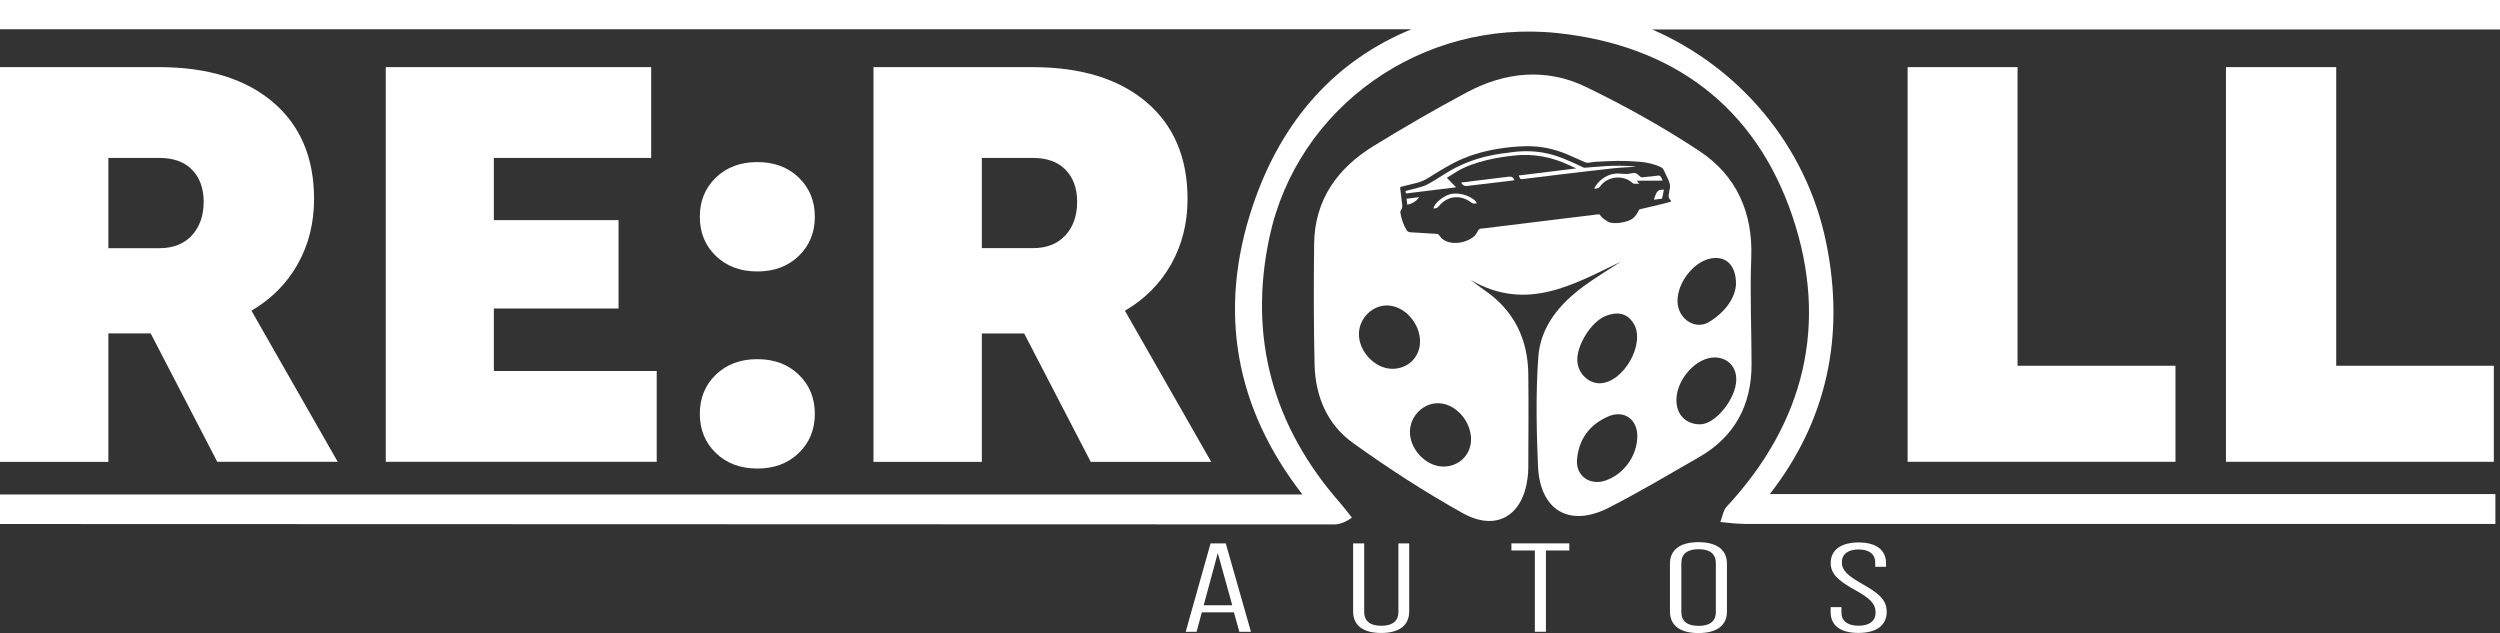 <?xml version="1.0" encoding="UTF-8"?>
<svg id="Layer_2" data-name="Layer 2" xmlns="http://www.w3.org/2000/svg" viewBox="0 0 542.17 137.3">
  <rect x="0" y="0" width="542.17" height="137.3" fill="#333333" stroke="none"/>
  <defs>
    <style>
      .cls-1 {
        fill: #fff;
        stroke-width: 0px;
      }
    </style>
  </defs>
  <g id="Layer_1-2" data-name="Layer 1">
    <g>
      <g>
        <path class="cls-1" d="m267.61,132.8h-6.98l-1.13,4.21h-2.36l5.39-19.16h3.3l5.46,19.16h-2.52l-1.17-4.21Zm-.37-1.54l-3.14-11.32-3.06,11.32h6.21Z"/>
        <path class="cls-1" d="m293.45,132.59v-14.74h2.4v14.85c0,2.05,1.34,3.01,3.71,3.01s3.71-.96,3.71-3.01v-14.85h2.34v14.74c0,3.01-2.12,4.68-6.08,4.68s-6.08-1.67-6.08-4.68Z"/>
        <path class="cls-1" d="m332.85,119.38h-5.07v-1.54h12.55v1.54h-5.07v17.63h-2.4v-17.63Z"/>
        <path class="cls-1" d="m362.16,132.61v-10.35c0-3.04,2.2-4.68,6.18-4.68s6.18,1.64,6.18,4.68v10.35c0,3.04-2.2,4.68-6.18,4.68s-6.18-1.64-6.18-4.68Zm9.95.11v-10.58c0-2.06-1.34-3.04-3.74-3.04s-3.74.99-3.74,3.04v10.58c0,2.06,1.34,3.01,3.74,3.01s3.74-.96,3.74-3.01Z"/>
        <path class="cls-1" d="m397.01,132.73v-1.06h2.34v1.17c0,1.91,1.42,2.86,3.7,2.86s3.7-.95,3.7-2.89c0-1.83-1.1-3.02-4.53-4.9-3.9-2.15-5.2-3.65-5.2-5.83,0-2.78,2.2-4.44,6.06-4.44s5.94,1.66,5.94,4.52v.76h-2.34v-.87c0-1.91-1.34-2.89-3.62-2.89s-3.62,1.01-3.62,2.81c0,1.69,1.18,2.86,4.6,4.77,3.9,2.18,5.12,3.65,5.12,5.97,0,2.89-2.2,4.55-6.14,4.55s-6.02-1.66-6.02-4.52Z"/>
      </g>
      <g>
        <path class="cls-1" d="m23.5,72.31h9.18l14.44,27.84h26.12l-18.71-32.77c4.32-2.53,7.66-5.89,10.03-10.09,2.36-4.2,3.55-8.91,3.55-14.12,0-8.97-2.98-15.98-8.93-21.03-5.95-5.05-14.19-7.58-24.7-7.58H0v85.6h23.5v-27.84Zm0-38.06h11.13c3.01,0,5.36.86,7.03,2.57,1.67,1.71,2.51,4.04,2.51,6.97s-.86,5.44-2.57,7.28c-1.71,1.83-4.04,2.75-6.97,2.75h-11.13v-19.56Z"/>
        <polygon class="cls-1" points="141.22 34.25 141.22 14.56 83.66 14.56 83.66 100.15 142.42 100.15 142.42 80.46 107.1 80.46 107.1 66.9 134.14 66.9 134.14 47.74 107.1 47.74 107.1 34.25 141.22 34.25"/>
        <path class="cls-1" d="m155.25,55.51c2.32,2.24,5.32,3.36,8.99,3.36s6.66-1.12,8.98-3.36c2.32-2.24,3.49-5.07,3.49-8.5s-1.16-6.25-3.49-8.5c-2.32-2.24-5.32-3.36-8.98-3.36s-6.66,1.12-8.99,3.36c-2.32,2.24-3.48,5.07-3.48,8.5s1.16,6.26,3.48,8.5Z"/>
        <path class="cls-1" d="m155.25,98.25c2.32,2.24,5.32,3.36,8.99,3.36s6.66-1.12,8.98-3.36,3.49-5.07,3.49-8.5-1.16-6.25-3.49-8.5c-2.32-2.24-5.32-3.36-8.98-3.36s-6.66,1.12-8.99,3.36c-2.32,2.24-3.48,5.07-3.48,8.5s1.16,6.26,3.48,8.5Z"/>
        <path class="cls-1" d="m253.99,57.29c2.36-4.2,3.55-8.91,3.55-14.12,0-8.97-2.98-15.98-8.93-21.03-5.95-5.05-14.19-7.58-24.7-7.58h-34.48v85.6h23.5v-27.84h9.18l14.44,27.84h26.12l-18.71-32.77c4.32-2.53,7.66-5.89,10.03-10.09Zm-22.96-6.23c-1.71,1.83-4.04,2.75-6.97,2.75h-11.13v-19.56h11.13c3.01,0,5.36.86,7.03,2.57,1.67,1.71,2.51,4.04,2.51,6.97s-.86,5.44-2.57,7.28Z"/>
        <polygon class="cls-1" points="413.7 14.56 413.7 100.15 471.79 100.15 471.79 79.32 437.54 79.32 437.54 14.56 413.7 14.56"/>
        <polygon class="cls-1" points="482.74 14.56 482.74 100.15 540.83 100.15 540.83 79.32 506.65 79.32 506.65 14.56 482.74 14.56"/>
        <path class="cls-1" d="m542.17,0H0v6.34h306.11c-16.37,6.72-28.05,19.5-34.37,38.12-7.84,23.14-3.7,44.23,10.71,62.77H0v6.41l289.42.09h0c1.79-.02,3.53-1.27,3.76-1.49-.81-1.01-1.6-2.08-2.47-3.08-14.69-16.68-20.03-36.03-15.41-57.69,6.03-28.26,33.05-47.44,62.53-44.29,24.92,2.66,42.83,15.89,50.88,39.69,7.89,23.33,2.7,44.75-14.25,63.01-.76.82-.93,2.2-1.37,3.32,1.5.14,3,.37,4.5.39v-.02h.04c.13.03.26.03.39.03.01,0,.02,0,.03.03h163.12v-6.48h-157.35c12.36-15.88,16.36-34.23,12.23-54.48-4.33-21.25-18.97-38.13-37.74-46.28h183.87V0Z"/>
        <path class="cls-1" d="m354.44,36.16c.12,0,.23-.03.35-.05-2.27-.18-4.53-.23-6.8-.07-1.44.1-2.87.22-4.31.33-.11,0-.23-.02-.33-.07-2.6-1.23-5.2-2.48-8.04-3.07-2.32-.49-4.67-.55-7.02-.27-1.77.21-3.54.43-5.27.81-3.39.73-6.59,2-9.54,3.85-1.31.82-2.6,1.66-3.96,2.4-.66.36-1.44.53-2.18.75-.76.22-1.54.37-2.31.59-.4.11-.1.39-.11.6,3.6-.44,7.17-.88,10.86-1.34-.7-.72-1.33-1.36-2.01-2.06.69-.43,1.37-.87,2.05-1.28,2.02-1.23,4.23-1.96,6.51-2.53,1.97-.49,3.97-.79,5.98-1.01,4.25-.48,8.28.31,12.13,2.14.22.11.44.22.66.32.22.1.45.19.76.32-4.21.52-8.34,1.03-12.51,1.54.13.26.21.5.36.69.07.09.26.12.39.1,2.62-.32,5.23-.65,7.84-.96,3.95-.47,7.91-.95,11.86-1.38,1.53-.17,3.08-.22,4.61-.33Z"/>
        <path class="cls-1" d="m379.86,78.97c-.01-7.67-.37-15.34-.07-23,.39-9.87-3.19-17.89-11.25-23.22-7.84-5.18-16.13-9.8-24.6-13.9-8.55-4.14-17.44-3.29-25.78,1.15-6.85,3.65-13.57,7.55-20.19,11.61-7.91,4.85-12.88,11.7-12.98,21.33-.09,8.72-.11,17.44.1,26.15.16,6.85,2.76,12.97,8.31,16.96,7.65,5.49,15.61,10.66,23.83,15.24,7.29,4.06,13.08.55,14.07-7.76.09-.73.14-1.47.14-2.2.02-6.72.08-13.44,0-20.17-.09-7.64-3.09-13.82-9.48-18.21-1.03-.71-2.01-1.49-3.02-2.24,12.04,7,22.2,1.05,32.56-3.96-2.67,1.76-5.43,3.41-8,5.29-5.26,3.85-9.42,8.77-9.89,15.4-.56,7.84-.4,15.75-.07,23.62.41,9.61,6.8,13.39,15.3,9.07,6.64-3.37,13.03-7.22,19.51-10.91,7.83-4.46,11.52-11.33,11.51-20.26Zm-9.03-22.88c3.25-.7,5.65,1.15,5.66,5.51-.17,3.09-2.43,6.16-5.87,8.24-2.8,1.69-6.27-.39-6.76-3.73-.59-4,3-9.16,6.98-10.02Zm-76.12,16.18c.12-3.39,3.03-6.17,6.32-6.02,3.69.16,7.02,4,6.93,7.97-.08,3.33-2.74,5.84-6.11,5.76-3.78-.08-7.27-3.86-7.14-7.71Zm24.31,23.15c-.08,3.33-2.74,5.84-6.11,5.76-3.78-.08-7.27-3.86-7.14-7.71.12-3.39,3.03-6.17,6.32-6.02,3.69.16,7.02,4,6.93,7.97Zm29.27-26.93c2.39-.91,4.59-.68,6.02,1.72,2.59,4.35-2.24,12.8-7.34,12.91-2.48.05-4.73-2.14-4.9-4.77-.22-3.42,3.02-8.65,6.22-9.86Zm6.79,26.26c-.1,4.24-3.01,8.19-7.02,9.5-3.31,1.09-6.34-1.1-6.06-4.53.36-4.47,2.73-7.66,6.81-9.42,3.44-1.48,6.36.69,6.27,4.44Zm7.02-50.94c-.42.12-.83.24-1.25.34-1.72.41-3.44.81-5.15,1.22-.09.02-.21.08-.25.15-.33.7-.8,1.46-1.4,1.9-1.09.8-4.23,1.36-5.37.64-1-.63-1.32-.89-1.76-1.52-.05-.07-.26-.07-.38-.05-2.86.35-5.72.7-8.58,1.05-5.32.65-10.65,1.3-15.97,1.96-.4.05-.86,0-1.16.19-.3.18-.43.62-.64.95-.12.18-.26.36-.4.53-1.88,1.64-4.6,1.8-6.02,1.21-1.09-.45-1.32-.91-1.78-1.51-.06-.08-.19-.13-.29-.14-1.96-.12-3.92-.24-5.88-.36-.33-.02-.58-.15-.75-.44-.69-1.13-1.14-2.35-1.35-3.66-.05-.28-.03-.52.14-.76.24-.34.29-.71.23-1.13-.16-1.17-.28-2.35-.43-3.52-.02-.18-.02-.31.21-.36.96-.23,1.9-.48,2.86-.71,1-.24,1.96-.55,2.86-1.11,1.76-1.11,3.53-2.2,5.36-3.18,3.11-1.67,6.46-2.65,9.93-3.23,2-.33,4.01-.52,6.04-.56,3.18-.07,6.2.58,9.1,1.83,1.19.51,2.38,1.03,3.56,1.57.41.19.81.24,1.26.14.34-.08.69-.13,1.04-.15,1.62-.08,3.25-.2,4.87-.21,1.61,0,3.23.05,4.83.19,1.62.14,3.22.48,4.69,1.22.19.1.38.28.48.47.34.65.63,1.33.95,1.99.39.79.63,1.6.35,2.49-.07.23-.05.49-.11.73-.14.53-.12.99.32,1.4.22.2.14.37-.15.45Zm6.69,48.21c-3.17.06-5.29-2.11-5.23-5.36.08-4.52,4.37-9.2,8.37-9.14,2.77.05,4.66,2.04,4.61,4.86-.07,4.1-4.46,9.57-7.75,9.64Z"/>
        <path class="cls-1" d="m360.55,39.1c-.18-.33-.28-.79-.56-.95-.27-.16-.71-.02-1.08.02-.92.09-1.84.2-2.76.28-.14.01-.33-.04-.43-.14-.98-.87-.99-.92-2.25-.66-.83.17-1.63,0-2.44-.02-1.22-.03-2.33.31-3.32,1.01-.67.47-1.26,1.04-1.7,1.75-.1.16-.17.32-.29.53.54-.02.96-.02,1.31-.52,1.57-2.19,4.95-2.55,6.97-.76.2.18.4.24.66.21.27-.03.55,0,.84.02-.15-.19-.32-.39-.56-.68,1.93,0,3.76-.01,5.61-.02,0-.04,0-.06,0-.07Z"/>
        <path class="cls-1" d="m360.56,41.14c-.87-.05-1.31.46-1.56,1.22-.11.32-.23.63-.34.95.59-.07,1.13-.13,1.67-.21.06,0,.13-.1.15-.16.12-.59.24-1.18.36-1.82-.14.02-.2.04-.27.03Z"/>
        <path class="cls-1" d="m314.94,42.01c-1.69.27-3.93,2.02-4.06,3.2.5.03.85-.1,1.18-.51,1.75-2.21,4.67-2.56,6.93-.83.44.33.83.33,1.3.21-.6-1.29-3.4-2.37-5.34-2.06Z"/>
        <path class="cls-1" d="m305.21,44.41c1.04-.25,1.9-.71,2.56-1.65-.96.12-1.83.23-2.73.34.05.44.11.86.16,1.31Z"/>
        <path class="cls-1" d="m327.32,38.3c-3.36.41-6.71.82-10.07,1.24-.13.02-.25.03-.39.05.33.59.72.8,1.35.73,3.24-.39,6.48-.78,9.72-1.16.15-.02.29-.04.47-.06-.02-.11-.02-.15-.04-.18q-.29-.7-1.05-.61Z"/>
      </g>
    </g>
  </g>
</svg>